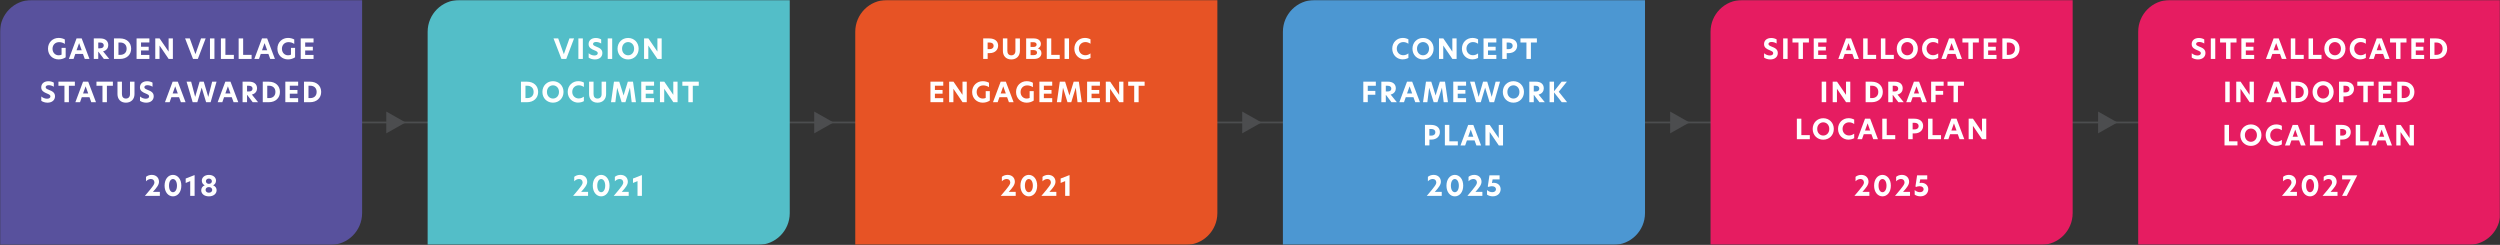 <svg width="1419" height="139" viewBox="0 0 1419 139" fill="none" xmlns="http://www.w3.org/2000/svg">
<rect x="0" y="0" width="1419" height="139" fill="#333333" stroke="none"/>
<g clip-path="url(#clip0_46_2353)">
<mask id="mask0_46_2353" style="mask-type:luminance" maskUnits="userSpaceOnUse" x="0" y="0" width="1419" height="139">
<path d="M1419 0H0V139H1419V0Z" fill="white"/>
</mask>
<g mask="url(#mask0_46_2353)">
<path d="M230.205 69.51L219.255 63.319V75.681L230.205 69.51Z" fill="#4C4D4F"/>
<path d="M473.106 69.51L462.155 63.319V75.681L473.106 69.51Z" fill="#4C4D4F"/>
<path d="M716.025 69.51L705.074 63.319V75.681L716.025 69.51Z" fill="#4C4D4F"/>
<path d="M958.925 69.51L947.975 63.319V75.681L958.925 69.51Z" fill="#4C4D4F"/>
<path d="M1201.83 69.51L1190.88 63.319V75.681L1201.83 69.51Z" fill="#4C4D4F"/>
<path d="M102.755 69.509H1316.41" stroke="#4C4D4F"/>
<mask id="mask1_46_2353" style="mask-type:luminance" maskUnits="userSpaceOnUse" x="-80" y="-402" width="1579" height="1122">
<path d="M1498.9 -401.006H-79.73V719.123H1498.9V-401.006Z" fill="white"/>
</mask>
<g mask="url(#mask1_46_2353)">
<path d="M988.889 0C978.951 0 970.907 8.072 970.907 18.045V139H1158.45C1168.37 139 1176.44 130.928 1176.44 120.955V0H988.889Z" fill="#E61C61"/>
</g>
<path d="M1008.41 22.355V24.707C1007.64 24.161 1006.5 23.822 1005.52 23.822C1004.49 23.822 1003.78 24.236 1003.78 24.97C1003.78 25.666 1004.42 25.967 1005.63 26.475C1007.28 27.134 1009.08 27.868 1009.08 30.088C1009.08 32.309 1007.4 33.739 1004.83 33.739C1003.38 33.739 1002.09 33.268 1001.3 32.685V30.22C1002.11 30.954 1003.37 31.499 1004.57 31.499C1005.77 31.499 1006.48 30.973 1006.48 30.163C1006.48 29.354 1005.67 29.016 1004.42 28.489C1002.99 27.887 1001.27 27.134 1001.27 25.045C1001.27 22.957 1002.86 21.564 1005.37 21.564C1006.55 21.564 1007.62 21.903 1008.39 22.355H1008.41Z" fill="white"/>
<path d="M1012.12 21.809H1014.65V33.456H1012.12V21.809Z" fill="white"/>
<path d="M1020.82 24.123H1017.41V21.79H1026.73V24.123H1023.34V33.456H1020.82V24.123Z" fill="white"/>
<path d="M1029.47 21.809H1036.74V24.104H1032V26.532H1036.35V28.639H1032V31.18H1036.74V33.456H1029.47V21.809Z" fill="white"/>
<path d="M1052.44 33.456L1051.41 30.615H1047.06L1046.06 33.456H1043.42L1047.77 21.809H1050.69L1055.1 33.456H1052.44ZM1050.69 28.526L1049.23 24.462L1047.77 28.526H1050.69Z" fill="white"/>
<path d="M1057.54 21.809H1060.07V31.142H1064.89V33.456H1057.54V21.809Z" fill="white"/>
<path d="M1067.61 21.809H1070.14V31.142H1074.94V33.456H1067.59V21.809H1067.61Z" fill="white"/>
<path d="M1082.59 21.545C1085.98 21.545 1088.57 24.104 1088.57 27.642C1088.57 31.18 1085.98 33.739 1082.59 33.739C1079.2 33.739 1076.59 31.198 1076.59 27.642C1076.59 24.086 1079.2 21.545 1082.59 21.545ZM1085.98 27.623C1085.98 25.233 1084.31 23.879 1082.57 23.879C1080.83 23.879 1079.14 25.233 1079.14 27.623C1079.14 30.013 1080.81 31.387 1082.57 31.387C1084.33 31.387 1085.98 30.013 1085.98 27.623Z" fill="white"/>
<path d="M1096.93 33.72C1093.71 33.72 1090.95 31.292 1090.95 27.623C1090.95 23.954 1093.71 21.526 1096.93 21.526C1098.26 21.526 1099.3 21.884 1100.12 22.317V24.838C1099.18 24.217 1098.34 23.879 1097.2 23.879C1095.23 23.879 1093.52 25.346 1093.52 27.604C1093.52 29.862 1095.23 31.349 1097.2 31.349C1098.34 31.349 1099.18 30.954 1100.12 30.314V32.873C1099.28 33.325 1098.26 33.682 1096.93 33.682V33.72Z" fill="white"/>
<path d="M1110.94 33.456L1109.91 30.615H1105.56L1104.56 33.456H1101.92L1106.27 21.809H1109.2L1113.6 33.456H1110.94ZM1109.2 28.526L1107.73 24.462L1106.27 28.526H1109.2Z" fill="white"/>
<path d="M1117.28 24.123H1113.87V21.79H1123.18V24.123H1119.79V33.456H1117.26V24.123H1117.28Z" fill="white"/>
<path d="M1125.94 21.809H1133.22V24.104H1128.47V26.532H1132.82V28.639H1128.47V31.18H1133.22V33.456H1125.94V21.809Z" fill="white"/>
<path d="M1146.29 27.623C1146.29 31.142 1143.7 33.456 1139.97 33.456H1136.54V21.809H1139.97C1143.75 21.809 1146.29 24.142 1146.29 27.642V27.623ZM1140.06 31.142C1142.22 31.142 1143.7 29.881 1143.7 27.642C1143.7 25.403 1142.22 24.123 1140.06 24.123H1139.07V31.142H1140.06Z" fill="white"/>
<path d="M1034 46.346H1036.54V57.993H1034V46.346Z" fill="white"/>
<path d="M1050.22 57.993H1047.82L1042.65 50.392V57.993H1040.23V46.346H1042.69L1047.8 53.835V46.346H1050.22V57.993Z" fill="white"/>
<path d="M1068.69 52.179C1068.69 55.698 1066.11 58.012 1062.37 58.012H1058.94V46.365H1062.37C1066.16 46.365 1068.69 48.698 1068.69 52.198V52.179ZM1062.49 55.679C1064.64 55.679 1066.12 54.418 1066.12 52.179C1066.12 49.94 1064.64 48.66 1062.49 48.66H1061.49V55.679H1062.49Z" fill="white"/>
<path d="M1071.77 46.346H1075.44C1078.24 46.346 1079.98 47.701 1079.98 50.147C1079.98 51.539 1079.25 53.12 1077.04 53.684L1080.54 57.993H1077.49L1074.41 53.91H1074.3V57.993H1071.77V46.346ZM1075.33 51.934C1076.7 51.934 1077.43 51.332 1077.43 50.297C1077.43 49.263 1076.64 48.679 1075.37 48.679H1074.3V51.934H1075.33Z" fill="white"/>
<path d="M1091.01 57.993L1089.98 55.152H1085.62L1084.63 57.993H1081.99L1086.34 46.346H1089.26L1093.67 57.993H1091.01ZM1089.26 53.063L1087.8 48.999L1086.34 53.063H1089.26Z" fill="white"/>
<path d="M1096.11 46.346H1103.21V48.679H1098.64V51.596H1102.93V53.779H1098.64V57.993H1096.11V46.346Z" fill="white"/>
<path d="M1108.82 48.679H1105.41V46.346H1114.73V48.679H1111.33V58.012H1108.82V48.679Z" fill="white"/>
<path d="M1019.92 67.364H1022.45V76.697H1027.25V79.012H1019.9V67.364H1019.92Z" fill="white"/>
<path d="M1034.88 67.101C1038.28 67.101 1040.87 69.66 1040.87 73.198C1040.87 76.735 1038.28 79.294 1034.88 79.294C1031.49 79.294 1028.88 76.754 1028.88 73.198C1028.88 69.641 1031.49 67.101 1034.88 67.101ZM1038.3 73.179C1038.3 70.789 1036.63 69.434 1034.88 69.434C1033.14 69.434 1031.45 70.789 1031.45 73.179C1031.45 75.568 1033.12 76.942 1034.88 76.942C1036.65 76.942 1038.3 75.568 1038.3 73.179Z" fill="white"/>
<path d="M1049.25 79.275C1046.02 79.275 1043.27 76.848 1043.27 73.179C1043.27 69.509 1046.02 67.082 1049.25 67.082C1050.58 67.082 1051.61 67.439 1052.44 67.872V70.394C1051.5 69.773 1050.66 69.434 1049.51 69.434C1047.54 69.434 1045.84 70.902 1045.84 73.16C1045.84 75.418 1047.54 76.904 1049.51 76.904C1050.66 76.904 1051.5 76.509 1052.44 75.87V78.429C1051.59 78.88 1050.58 79.238 1049.25 79.238V79.275Z" fill="white"/>
<path d="M1063.26 79.012L1062.22 76.171H1057.87L1056.88 79.012H1054.24L1058.59 67.364H1061.51L1065.92 79.012H1063.26ZM1061.51 74.082L1060.05 70.017L1058.59 74.082H1061.51Z" fill="white"/>
<path d="M1068.38 67.364H1070.91V76.697H1075.73V79.012H1068.38V67.364Z" fill="white"/>
<path d="M1083.08 67.364H1086.51C1089.69 67.364 1091.57 68.964 1091.57 71.448C1091.57 73.8 1089.83 75.719 1086.68 75.719H1085.63V79.012H1083.09V67.364H1083.08ZM1086.77 73.461C1088.08 73.461 1089 72.765 1089 71.56C1089 70.356 1088.08 69.698 1086.75 69.698H1085.61V73.461H1086.75H1086.77Z" fill="white"/>
<path d="M1094.38 67.364H1096.91V76.697H1101.73V79.012H1094.38V67.364Z" fill="white"/>
<path d="M1112.27 79.012L1111.24 76.171H1106.89L1105.9 79.012H1103.25L1107.6 67.364H1110.53L1114.93 79.012H1112.27ZM1110.53 74.082L1109.06 70.017L1107.6 74.082H1110.53Z" fill="white"/>
<path d="M1127.4 79.012H1125L1119.83 71.41V79.012H1117.41V67.364H1119.86L1124.98 74.853V67.364H1127.4V79.012Z" fill="white"/>
<path d="M1057.95 103.436C1057.95 102.42 1057.18 101.592 1055.98 101.592C1054.87 101.592 1053.86 102.175 1053.21 102.909V100.369C1053.92 99.748 1055.14 99.259 1056.43 99.259C1058.94 99.259 1060.57 100.877 1060.57 103.173C1060.57 104.885 1059.24 106.597 1057.12 108.893H1061.06V111.17H1052.57C1057.52 105.412 1057.97 104.603 1057.97 103.436H1057.95Z" fill="white"/>
<path d="M1068.49 99.259C1071.11 99.259 1073.25 101.611 1073.25 105.374C1073.25 109.138 1071.11 111.452 1068.49 111.452C1065.86 111.452 1063.74 109.1 1063.74 105.374C1063.74 101.649 1065.84 99.259 1068.49 99.259ZM1066.26 105.374C1066.26 107.726 1067.23 109.1 1068.49 109.1C1069.74 109.1 1070.78 107.726 1070.78 105.374C1070.78 103.022 1069.73 101.611 1068.49 101.611C1067.25 101.611 1066.26 102.985 1066.26 105.374Z" fill="white"/>
<path d="M1080.99 103.436C1080.99 102.42 1080.23 101.592 1079.03 101.592C1077.92 101.592 1076.91 102.175 1076.25 102.909V100.369C1076.96 99.748 1078.18 99.259 1079.48 99.259C1081.99 99.259 1083.62 100.877 1083.62 103.173C1083.62 104.885 1082.29 106.597 1080.17 108.893H1084.11V111.17H1075.61C1080.56 105.412 1081.01 104.603 1081.01 103.436H1080.99Z" fill="white"/>
<path d="M1093.91 101.818H1089.92L1089.55 103.888C1089.77 103.831 1090.15 103.756 1090.5 103.756C1093.09 103.756 1094.48 105.487 1094.48 107.388C1094.48 109.401 1093.01 111.433 1090.01 111.433C1088.72 111.433 1087.56 111.057 1086.77 110.474V107.858C1087.56 108.63 1088.65 109.081 1089.75 109.081C1091.1 109.081 1091.85 108.347 1091.85 107.406C1091.85 106.466 1091.08 105.694 1089.53 105.694C1088.66 105.694 1088.05 105.92 1087.6 106.108L1087.2 105.845L1088.14 99.522H1093.9V101.818H1093.91Z" fill="white"/>
<mask id="mask2_46_2353" style="mask-type:luminance" maskUnits="userSpaceOnUse" x="-80" y="-402" width="1579" height="1122">
<path d="M1498.9 -401.006H-79.73V719.123H1498.9V-401.006Z" fill="white"/>
</mask>
<g mask="url(#mask2_46_2353)">
<path d="M1231.62 0C1221.68 0 1213.64 8.072 1213.64 18.045V139H1401.19C1411.11 139 1419.17 130.928 1419.17 120.955V0H1231.62Z" fill="#E61C61"/>
</g>
<path d="M1251.14 22.355V24.707C1250.37 24.161 1249.23 23.822 1248.25 23.822C1247.22 23.822 1246.51 24.236 1246.51 24.97C1246.51 25.666 1247.15 25.967 1248.37 26.475C1250.02 27.134 1251.82 27.868 1251.82 30.088C1251.82 32.309 1250.11 33.739 1247.56 33.739C1246.12 33.739 1244.82 33.268 1244.03 32.685V30.22C1244.84 30.954 1246.1 31.499 1247.3 31.499C1248.5 31.499 1249.21 30.973 1249.21 30.163C1249.21 29.354 1248.4 29.016 1247.15 28.489C1245.72 27.887 1244 27.134 1244 25.045C1244 22.957 1245.61 21.564 1248.1 21.564C1249.28 21.564 1250.35 21.903 1251.12 22.355H1251.14Z" fill="white"/>
<path d="M1254.85 21.809H1257.38V33.456H1254.85V21.809Z" fill="white"/>
<path d="M1263.54 24.123H1260.12V21.79H1269.44V24.123H1266.05V33.456H1263.52V24.123H1263.54Z" fill="white"/>
<path d="M1272.2 21.809H1279.47V24.104H1274.73V26.532H1279.08V28.639H1274.73V31.18H1279.47V33.456H1272.2V21.809Z" fill="white"/>
<path d="M1295.17 33.456L1294.14 30.615H1289.79L1288.79 33.456H1286.15L1290.5 21.809H1293.42L1297.83 33.456H1295.17ZM1293.42 28.526L1291.96 24.462L1290.5 28.526H1293.42Z" fill="white"/>
<path d="M1300.27 21.809H1302.8V31.142H1307.6V33.456H1300.25V21.809H1300.27Z" fill="white"/>
<path d="M1310.34 21.809H1312.87V31.142H1317.69V33.456H1310.34V21.809Z" fill="white"/>
<path d="M1325.3 21.545C1328.7 21.545 1331.28 24.104 1331.28 27.642C1331.28 31.18 1328.7 33.739 1325.3 33.739C1321.91 33.739 1319.28 31.198 1319.28 27.642C1319.28 24.086 1321.89 21.545 1325.3 21.545ZM1328.71 27.623C1328.71 25.233 1327.05 23.879 1325.3 23.879C1323.56 23.879 1321.87 25.233 1321.87 27.623C1321.87 30.013 1323.54 31.387 1325.3 31.387C1327.06 31.387 1328.71 30.013 1328.71 27.623Z" fill="white"/>
<path d="M1339.67 33.72C1336.44 33.72 1333.68 31.292 1333.68 27.623C1333.68 23.954 1336.44 21.526 1339.67 21.526C1341 21.526 1342.03 21.884 1342.85 22.317V24.838C1341.92 24.217 1341.07 23.879 1339.93 23.879C1337.96 23.879 1336.25 25.346 1336.25 27.604C1336.25 29.862 1337.94 31.349 1339.93 31.349C1341.07 31.349 1341.92 30.954 1342.85 30.314V32.873C1342.01 33.325 1341 33.682 1339.67 33.682V33.72Z" fill="white"/>
<path d="M1353.67 33.456L1352.64 30.615H1348.29L1347.3 33.456H1344.65L1349 21.809H1351.93L1356.33 33.456H1353.67ZM1351.93 28.526L1350.47 24.462L1349 28.526H1351.93Z" fill="white"/>
<path d="M1360.01 24.123H1356.6V21.79H1365.92V24.123H1362.52V33.456H1360.01V24.123Z" fill="white"/>
<path d="M1368.67 21.809H1375.95V24.104H1371.2V26.532H1375.55V28.639H1371.2V31.18H1375.95V33.456H1368.67V21.809Z" fill="white"/>
<path d="M1389.02 27.623C1389.02 31.142 1386.43 33.456 1382.7 33.456H1379.27V21.809H1382.7C1386.49 21.809 1389.02 24.142 1389.02 27.642V27.623ZM1382.79 31.142C1384.95 31.142 1386.43 29.881 1386.43 27.642C1386.43 25.403 1384.95 24.123 1382.79 24.123H1381.8V31.142H1382.79Z" fill="white"/>
<path d="M1263.05 46.346H1265.58V57.993H1263.05V46.346Z" fill="white"/>
<path d="M1279.29 57.993H1276.89L1271.71 50.392V57.993H1269.29V46.346H1271.75L1276.87 53.835V46.346H1279.29V57.993Z" fill="white"/>
<path d="M1295.32 57.993L1294.29 55.152H1289.94L1288.94 57.993H1286.3L1290.65 46.346H1293.57L1297.98 57.993H1295.32ZM1293.57 53.063L1292.11 48.999L1290.65 53.063H1293.57Z" fill="white"/>
<path d="M1310.19 52.179C1310.19 55.698 1307.6 58.012 1303.87 58.012H1300.44V46.365H1303.87C1307.66 46.365 1310.19 48.698 1310.19 52.198V52.179ZM1303.98 55.679C1306.14 55.679 1307.62 54.418 1307.62 52.179C1307.62 49.94 1306.14 48.66 1303.98 48.66H1302.99V55.679H1303.98Z" fill="white"/>
<path d="M1318.61 46.083C1322 46.083 1324.59 48.642 1324.59 52.179C1324.59 55.717 1322 58.276 1318.61 58.276C1315.21 58.276 1312.61 55.736 1312.61 52.179C1312.61 48.623 1315.21 46.083 1318.61 46.083ZM1322.02 52.179C1322.02 49.789 1320.35 48.435 1318.61 48.435C1316.86 48.435 1315.18 49.789 1315.18 52.179C1315.18 54.569 1316.84 55.943 1318.61 55.943C1320.37 55.943 1322.02 54.569 1322.02 52.179Z" fill="white"/>
<path d="M1327.63 46.346H1331.06C1334.24 46.346 1336.12 47.945 1336.12 50.429C1336.12 52.781 1334.38 54.701 1331.21 54.701H1330.16V57.993H1327.63V46.346ZM1331.32 52.443C1332.63 52.443 1333.55 51.746 1333.55 50.542C1333.55 49.338 1332.63 48.679 1331.3 48.679H1330.16V52.443H1331.3H1331.32Z" fill="white"/>
<path d="M1341.43 48.679H1338.01V46.346H1347.33V48.679H1343.94V58.012H1341.43V48.679Z" fill="white"/>
<path d="M1350.07 46.346H1357.35V48.642H1352.6V51.069H1356.95V53.176H1352.6V55.717H1357.35V57.993H1350.07V46.346Z" fill="white"/>
<path d="M1370.42 52.179C1370.42 55.698 1367.83 58.012 1364.1 58.012H1360.67V46.365H1364.1C1367.88 46.365 1370.42 48.698 1370.42 52.198V52.179ZM1364.21 55.679C1366.37 55.679 1367.85 54.418 1367.85 52.179C1367.85 49.94 1366.37 48.66 1364.21 48.66H1363.22V55.679H1364.21Z" fill="white"/>
<path d="M1262.65 70.883H1265.18V80.216H1269.99V82.531H1262.63V70.883H1262.65Z" fill="white"/>
<path d="M1277.62 70.62C1281.01 70.62 1283.6 73.179 1283.6 76.716C1283.6 80.254 1281.01 82.813 1277.62 82.813C1274.22 82.813 1271.62 80.273 1271.62 76.716C1271.62 73.16 1274.22 70.62 1277.62 70.62ZM1281.03 76.716C1281.03 74.326 1279.36 72.972 1277.62 72.972C1275.87 72.972 1274.19 74.326 1274.19 76.716C1274.19 79.106 1275.85 80.48 1277.62 80.48C1279.38 80.48 1281.03 79.106 1281.03 76.716Z" fill="white"/>
<path d="M1291.98 82.813C1288.75 82.813 1286 80.386 1286 76.716C1286 73.047 1288.75 70.62 1291.98 70.62C1293.31 70.62 1294.34 70.977 1295.17 71.41V73.931C1294.23 73.31 1293.39 72.972 1292.24 72.972C1290.27 72.972 1288.57 74.439 1288.57 76.698C1288.57 78.956 1290.27 80.442 1292.24 80.442C1293.39 80.442 1294.23 80.047 1295.17 79.407V81.966C1294.32 82.418 1293.31 82.775 1291.98 82.775V82.813Z" fill="white"/>
<path d="M1305.99 82.549L1304.96 79.708H1300.61L1299.61 82.549H1296.97L1301.32 70.902H1304.24L1308.65 82.549H1305.99ZM1304.24 77.601L1302.78 73.536L1301.32 77.601H1304.24Z" fill="white"/>
<path d="M1311.11 70.883H1313.64V80.216H1318.46V82.531H1311.11V70.883Z" fill="white"/>
<path d="M1325.79 70.883H1329.22C1332.41 70.883 1334.28 72.483 1334.28 74.966C1334.28 77.318 1332.54 79.238 1329.37 79.238H1328.32V82.531H1325.79V70.883ZM1329.48 76.98C1330.79 76.98 1331.71 76.284 1331.71 75.079C1331.71 73.875 1330.79 73.216 1329.46 73.216H1328.32V76.98H1329.46H1329.48Z" fill="white"/>
<path d="M1337.11 70.883H1339.64V80.216H1344.46V82.531H1337.11V70.883Z" fill="white"/>
<path d="M1355.02 82.549L1353.99 79.708H1349.64L1348.65 82.549H1346L1350.35 70.902H1353.28L1357.68 82.549H1355.02ZM1353.28 77.601L1351.81 73.536L1350.35 77.601H1353.28Z" fill="white"/>
<path d="M1370.13 82.549H1367.73L1362.56 74.948V82.549H1360.14V70.902H1362.6L1367.72 78.391V70.902H1370.13V82.549Z" fill="white"/>
<path d="M1300.62 103.436C1300.62 102.42 1299.86 101.592 1298.66 101.592C1297.55 101.592 1296.54 102.175 1295.88 102.909V100.369C1296.59 99.748 1297.81 99.259 1299.11 99.259C1301.62 99.259 1303.25 100.877 1303.25 103.173C1303.25 104.885 1301.92 106.597 1299.8 108.893H1303.74V111.17H1295.24C1300.19 105.412 1300.64 104.603 1300.64 103.436H1300.62Z" fill="white"/>
<path d="M1311.16 99.259C1313.79 99.259 1315.93 101.611 1315.93 105.374C1315.93 109.138 1313.79 111.452 1311.16 111.452C1308.54 111.452 1306.42 109.1 1306.42 105.374C1306.42 101.649 1308.52 99.259 1311.16 99.259ZM1308.93 105.374C1308.93 107.726 1309.91 109.1 1311.16 109.1C1312.42 109.1 1313.45 107.726 1313.45 105.374C1313.45 103.022 1312.4 101.611 1311.16 101.611C1309.93 101.611 1308.93 102.985 1308.93 105.374Z" fill="white"/>
<path d="M1323.67 103.436C1323.67 102.42 1322.9 101.592 1321.7 101.592C1320.59 101.592 1319.58 102.175 1318.93 102.909V100.369C1319.64 99.748 1320.86 99.259 1322.15 99.259C1324.66 99.259 1326.29 100.877 1326.29 103.173C1326.29 104.885 1324.96 106.597 1322.84 108.893H1326.78V111.17H1318.29C1323.24 105.412 1323.69 104.603 1323.69 103.436H1323.67Z" fill="white"/>
<path d="M1334.3 101.818H1329.39V99.522H1337.98L1332.03 111.17H1329.37L1334.28 101.818H1334.3Z" fill="white"/>
<mask id="mask3_46_2353" style="mask-type:luminance" maskUnits="userSpaceOnUse" x="-80" y="-402" width="1579" height="1122">
<path d="M1498.9 -401.006H-79.73V719.123H1498.9V-401.006Z" fill="white"/>
</mask>
<g mask="url(#mask3_46_2353)">
<path d="M746.158 0C736.22 0 728.176 8.072 728.176 18.045V139H915.723C925.642 139 933.705 130.928 933.705 120.955V0H746.158Z" fill="#4C97D2"/>
</g>
<path d="M796.223 33.72C792.998 33.72 790.241 31.292 790.241 27.623C790.241 23.954 792.998 21.526 796.223 21.526C797.554 21.526 798.585 21.884 799.41 22.317V24.838C798.473 24.217 797.629 23.879 796.485 23.879C794.516 23.879 792.81 25.346 792.81 27.604C792.81 29.862 794.516 31.349 796.485 31.349C797.629 31.349 798.473 30.954 799.41 30.314V32.873C798.567 33.325 797.554 33.682 796.223 33.682V33.72Z" fill="white"/>
<path d="M807.736 21.545C811.13 21.545 813.717 24.104 813.717 27.642C813.717 31.18 811.13 33.739 807.736 33.739C804.342 33.739 801.717 31.198 801.717 27.642C801.717 24.086 804.323 21.545 807.736 21.545ZM811.13 27.623C811.13 25.233 809.461 23.879 807.717 23.879C805.973 23.879 804.286 25.233 804.286 27.623C804.286 30.013 805.955 31.387 807.717 31.387C809.48 31.387 811.13 30.013 811.13 27.623Z" fill="white"/>
<path d="M826.768 33.456H824.368L819.192 25.854V33.456H816.773V21.809H819.23L824.349 29.298V21.809H826.768V33.456Z" fill="white"/>
<path d="M835.769 33.72C832.544 33.72 829.787 31.292 829.787 27.623C829.787 23.954 832.544 21.526 835.769 21.526C837.1 21.526 838.131 21.884 838.956 22.317V24.838C838.019 24.217 837.175 23.879 836.031 23.879C834.062 23.879 832.356 25.346 832.356 27.604C832.356 29.862 834.044 31.349 836.031 31.349C837.175 31.349 838.019 30.954 838.956 30.314V32.873C838.113 33.325 837.1 33.682 835.769 33.682V33.72Z" fill="white"/>
<path d="M842.05 21.809H849.325V24.104H844.581V26.532H848.931V28.639H844.581V31.18H849.325V33.456H842.05V21.809Z" fill="white"/>
<path d="M852.663 21.809H856.094C859.282 21.809 861.157 23.408 861.157 25.892C861.157 28.244 859.413 30.163 856.263 30.163H855.213V33.456H852.682V21.809H852.663ZM856.338 27.905C857.651 27.905 858.57 27.209 858.57 26.005C858.57 24.801 857.651 24.142 856.319 24.142H855.176V27.905H856.319H856.338Z" fill="white"/>
<path d="M866.426 24.123H863.014V21.79H872.333V24.123H868.939V33.456H866.408V24.123H866.426Z" fill="white"/>
<path d="M773.815 46.346H780.922V48.679H776.347V51.596H780.641V53.779H776.347V57.993H773.815V46.346Z" fill="white"/>
<path d="M784.054 46.346H787.729C790.523 46.346 792.267 47.701 792.267 50.147C792.267 51.539 791.535 53.12 789.323 53.684L792.829 57.993H789.773L786.698 53.91H786.585V57.993H784.054V46.346ZM787.616 51.934C788.985 51.934 789.716 51.332 789.716 50.297C789.716 49.263 788.929 48.679 787.654 48.679H786.585V51.934H787.616Z" fill="white"/>
<path d="M803.292 57.993L802.26 55.152H797.91L796.916 57.993H794.272L798.623 46.346H801.548L805.954 57.993H803.292ZM801.548 53.063L800.085 48.999L798.623 53.063H801.548Z" fill="white"/>
<path d="M810.136 57.993H807.717L809.386 46.346H812.386L814.823 54.136H814.861L817.261 46.346H820.186L821.855 57.993H819.436L818.461 49.846H818.405L815.892 57.993H813.736L811.223 49.865H811.186L810.173 57.993H810.136Z" fill="white"/>
<path d="M824.874 46.346H832.149V48.642H827.405V51.069H831.756V53.176H827.405V55.717H832.149V57.993H824.874V46.346Z" fill="white"/>
<path d="M842.951 49.808L840.494 58.012H837.851L834.4 46.365H836.988L839.257 54.926H839.294L841.788 46.365H844.151L846.682 54.945H846.72L848.914 46.365H851.408L848.051 58.012H845.482L842.988 49.808H842.951Z" fill="white"/>
<path d="M859.02 46.083C862.414 46.083 865.002 48.642 865.002 52.179C865.002 55.717 862.414 58.276 859.02 58.276C855.626 58.276 853.001 55.736 853.001 52.179C853.001 48.623 855.607 46.083 859.02 46.083ZM862.433 52.179C862.433 49.789 860.764 48.435 859.02 48.435C857.276 48.435 855.589 49.789 855.589 52.179C855.589 54.569 857.257 55.943 859.02 55.943C860.783 55.943 862.433 54.569 862.433 52.179Z" fill="white"/>
<path d="M868.039 46.346H871.714C874.508 46.346 876.252 47.701 876.252 50.147C876.252 51.539 875.521 53.12 873.308 53.684L876.815 57.993H873.758L870.683 53.91H870.57V57.993H868.039V46.346ZM871.602 51.934C872.971 51.934 873.702 51.332 873.702 50.297C873.702 49.263 872.914 48.679 871.639 48.679H870.57V51.934H871.602Z" fill="white"/>
<path d="M884.746 52.085L889.471 57.993H886.434L882.065 52.443V57.993H879.533V46.346H882.065V51.822L886.415 46.346H889.377L884.746 52.085Z" fill="white"/>
<path d="M808.786 70.883H812.218C815.405 70.883 817.28 72.483 817.28 74.966C817.28 77.318 815.537 79.238 812.386 79.238H811.336V82.531H808.805V70.883H808.786ZM812.461 76.98C813.774 76.98 814.693 76.284 814.693 75.079C814.693 73.875 813.774 73.216 812.443 73.216H811.299V76.98H812.443H812.461Z" fill="white"/>
<path d="M820.111 70.883H822.643V80.216H827.462V82.531H820.111V70.883Z" fill="white"/>
<path d="M838.001 82.549L836.969 79.708H832.619L831.625 82.549H828.981L833.332 70.902H836.257L840.663 82.549H838.001ZM836.257 77.601L834.794 73.536L833.332 77.601H836.257Z" fill="white"/>
<path d="M853.113 82.549H850.713L845.538 74.948V82.549H843.119V70.902H845.576L850.694 78.391V70.902H853.113V82.549Z" fill="white"/>
<path d="M815.217 103.436C815.217 102.42 814.449 101.592 813.249 101.592C812.142 101.592 811.13 102.175 810.473 102.909V100.369C811.186 99.748 812.405 99.259 813.699 99.259C816.211 99.259 817.843 100.877 817.843 103.173C817.843 104.885 816.511 106.597 814.392 108.893H818.33V111.17H809.836C814.786 105.412 815.236 104.603 815.236 103.436H815.217Z" fill="white"/>
<path d="M825.756 99.259C828.381 99.259 830.518 101.611 830.518 105.374C830.518 109.138 828.381 111.452 825.756 111.452C823.131 111.452 821.012 109.1 821.012 105.374C821.012 101.649 823.112 99.259 825.756 99.259ZM823.524 105.374C823.524 107.726 824.499 109.1 825.756 109.1C827.012 109.1 828.043 107.726 828.043 105.374C828.043 103.022 826.993 101.611 825.756 101.611C824.518 101.611 823.524 102.985 823.524 105.374Z" fill="white"/>
<path d="M838.281 103.436C838.281 102.42 837.512 101.592 836.312 101.592C835.206 101.592 834.193 102.175 833.537 102.909V100.369C834.249 99.748 835.468 99.259 836.762 99.259C839.275 99.259 840.906 100.877 840.906 103.173C840.906 104.885 839.575 106.597 837.456 108.893H841.394V111.17H832.899C837.85 105.412 838.3 104.603 838.3 103.436H838.281Z" fill="white"/>
<path d="M851.201 101.818H847.207L846.832 103.888C847.057 103.831 847.432 103.756 847.788 103.756C850.376 103.756 851.763 105.487 851.763 107.388C851.763 109.401 850.301 111.433 847.301 111.433C846.007 111.433 844.844 111.057 844.038 110.474V107.858C844.826 108.63 845.913 109.081 847.019 109.081C848.37 109.081 849.12 108.347 849.12 107.406C849.12 106.466 848.351 105.694 846.794 105.694C845.932 105.694 845.313 105.92 844.863 106.108L844.469 105.845L845.407 99.522H851.163V101.818H851.201Z" fill="white"/>
<mask id="mask4_46_2353" style="mask-type:luminance" maskUnits="userSpaceOnUse" x="-80" y="-402" width="1579" height="1122">
<path d="M1498.9 -401.006H-79.73V719.123H1498.9V-401.006Z" fill="white"/>
</mask>
<g mask="url(#mask4_46_2353)">
<path d="M503.427 0C493.489 0 485.444 8.072 485.444 18.045V139H672.992C682.911 139 690.974 130.928 690.974 120.955V0H503.427Z" fill="#E75325"/>
</g>
<path d="M558.048 21.809H561.479C564.667 21.809 566.542 23.408 566.542 25.892C566.542 28.244 564.798 30.163 561.648 30.163H560.598V33.456H558.067V21.809H558.048ZM561.742 27.905C563.054 27.905 563.973 27.209 563.973 26.005C563.973 24.801 563.054 24.142 561.723 24.142H560.579V27.905H561.723H561.742Z" fill="white"/>
<path d="M569.242 28.865V21.809H571.774V28.884C571.774 30.483 572.617 31.405 574.024 31.405C575.43 31.405 576.349 30.483 576.349 28.884V21.828H578.899V28.884C578.899 31.744 577.024 33.739 574.024 33.739C571.024 33.739 569.242 31.744 569.242 28.884V28.865Z" fill="white"/>
<path d="M582.443 21.809H586.794C589.419 21.809 590.806 23.201 590.806 24.932C590.806 26.231 590.075 27.059 589.119 27.473C590.431 27.905 591.125 28.903 591.125 30.182C591.125 31.932 589.794 33.456 586.981 33.456H582.443V21.809ZM586.681 26.645C587.825 26.645 588.387 26.043 588.387 25.29C588.387 24.537 587.787 23.954 586.719 23.954H584.937V26.645H586.662H586.681ZM586.775 31.292C587.994 31.292 588.631 30.69 588.631 29.862C588.631 29.034 587.919 28.432 586.831 28.432H584.956V31.292H586.775Z" fill="white"/>
<path d="M594.162 21.809H596.694V31.142H601.494V33.456H594.144V21.809H594.162Z" fill="white"/>
<path d="M604.25 21.809H606.781V33.456H604.25V21.809Z" fill="white"/>
<path d="M615.782 33.72C612.557 33.72 609.801 31.292 609.801 27.623C609.801 23.954 612.557 21.526 615.782 21.526C617.114 21.526 618.145 21.884 618.97 22.317V24.838C618.032 24.217 617.189 23.879 616.045 23.879C614.076 23.879 612.37 25.346 612.37 27.604C612.37 29.862 614.057 31.349 616.045 31.349C617.189 31.349 618.032 30.954 618.97 30.314V32.873C618.126 33.325 617.114 33.682 615.782 33.682V33.72Z" fill="white"/>
<path d="M528.121 46.346H535.396V48.642H530.652V51.069H535.003V53.176H530.652V55.717H535.396V57.993H528.121V46.346Z" fill="white"/>
<path d="M548.729 57.993H546.329L541.153 50.392V57.993H538.734V46.346H541.191L546.31 53.835V46.346H548.729V57.993Z" fill="white"/>
<path d="M557.804 55.943C558.498 55.943 558.986 55.811 559.492 55.585V51.727H561.817V57.09C560.692 57.805 559.417 58.276 557.785 58.276C554.56 58.276 551.785 55.924 551.785 52.198C551.785 48.472 554.579 46.083 557.804 46.083C559.211 46.083 560.411 46.44 561.348 46.967V49.488C560.336 48.773 559.173 48.472 558.104 48.472C555.873 48.472 554.354 50.09 554.354 52.236C554.354 54.381 555.854 55.943 557.823 55.943H557.804Z" fill="white"/>
<path d="M572.655 57.993L571.624 55.152H567.273L566.28 57.993H563.636L567.986 46.346H570.911L575.318 57.993H572.655ZM570.911 53.063L569.449 48.999L567.986 53.063H570.911Z" fill="white"/>
<path d="M582.724 55.943C583.418 55.943 583.905 55.811 584.412 55.585V51.727H586.737V57.09C585.612 57.805 584.337 58.276 582.705 58.276C579.48 58.276 576.705 55.924 576.705 52.198C576.705 48.472 579.499 46.083 582.724 46.083C584.13 46.083 585.331 46.44 586.268 46.967V49.488C585.256 48.773 584.093 48.472 583.024 48.472C580.793 48.472 579.274 50.09 579.274 52.236C579.274 54.381 580.774 55.943 582.743 55.943H582.724Z" fill="white"/>
<path d="M589.962 46.346H597.237V48.642H592.493V51.069H596.843V53.176H592.493V55.717H597.237V57.993H589.962V46.346Z" fill="white"/>
<path d="M602.3 57.993H599.881L601.55 46.346H604.55L606.987 54.136H607.025L609.425 46.346H612.35L614.019 57.993H611.6L610.625 49.846H610.569L608.056 57.993H605.9L603.387 49.865H603.35L602.337 57.993H602.3Z" fill="white"/>
<path d="M617.038 46.346H624.313V48.642H619.569V51.069H623.92V53.176H619.569V55.717H624.313V57.993H617.038V46.346Z" fill="white"/>
<path d="M637.646 57.993H635.245L630.07 50.392V57.993H627.651V46.346H630.108L635.227 53.835V46.346H637.646V57.993Z" fill="white"/>
<path d="M643.777 48.679H640.364V46.346H649.684V48.679H646.29V58.012H643.777V48.679Z" fill="white"/>
<path d="M573.405 103.436C573.405 102.42 572.636 101.592 571.436 101.592C570.33 101.592 569.317 102.175 568.661 102.909V100.369C569.374 99.748 570.592 99.259 571.886 99.259C574.399 99.259 576.03 100.877 576.03 103.173C576.03 104.885 574.699 106.597 572.58 108.893H576.518V111.17H568.023C572.974 105.412 573.424 104.603 573.424 103.436H573.405Z" fill="white"/>
<path d="M583.943 99.259C586.568 99.259 588.706 101.611 588.706 105.374C588.706 109.138 586.568 111.452 583.943 111.452C581.318 111.452 579.199 109.1 579.199 105.374C579.199 101.649 581.299 99.259 583.943 99.259ZM581.731 105.374C581.731 107.726 582.706 109.1 583.962 109.1C585.218 109.1 586.25 107.726 586.25 105.374C586.25 103.022 585.199 101.611 583.962 101.611C582.724 101.611 581.731 102.985 581.731 105.374Z" fill="white"/>
<path d="M596.468 103.436C596.468 102.42 595.7 101.592 594.5 101.592C593.393 101.592 592.381 102.175 591.724 102.909V100.369C592.437 99.748 593.656 99.259 594.95 99.259C597.462 99.259 599.094 100.877 599.094 103.173C599.094 104.885 597.762 106.597 595.643 108.893H599.581V111.17H591.087C596.037 105.412 596.487 104.603 596.487 103.436H596.468Z" fill="white"/>
<path d="M604.587 102.796L602.019 103.85V101.329L606.894 99.428H607.081V111.189H604.587V102.796Z" fill="white"/>
<mask id="mask5_46_2353" style="mask-type:luminance" maskUnits="userSpaceOnUse" x="-80" y="-402" width="1579" height="1122">
<path d="M1498.9 -401.006H-79.73V719.123H1498.9V-401.006Z" fill="white"/>
</mask>
<g mask="url(#mask5_46_2353)">
<path d="M260.714 0C250.776 0 242.731 8.072 242.731 18.045V139H430.279C440.198 139 448.261 130.928 448.261 120.955V0H260.714Z" fill="#53BEC8"/>
</g>
<path d="M321.411 33.456H318.673L314.173 21.809H316.835L320.042 30.747L323.211 21.809H325.836L321.411 33.456Z" fill="white"/>
<path d="M328.292 21.809H330.823V33.456H328.292V21.809Z" fill="white"/>
<path d="M341.23 22.354V24.706C340.461 24.161 339.317 23.822 338.342 23.822C337.311 23.822 336.599 24.236 336.599 24.97C336.599 25.666 337.236 25.967 338.455 26.475C340.105 27.134 341.905 27.868 341.905 30.088C341.905 32.309 340.218 33.739 337.649 33.739C336.205 33.739 334.911 33.268 334.123 32.685V30.22C334.93 30.954 336.186 31.499 337.386 31.499C338.586 31.499 339.299 30.973 339.299 30.163C339.299 29.354 338.492 29.016 337.236 28.489C335.811 27.887 334.086 27.134 334.086 25.045C334.086 22.956 335.68 21.564 338.192 21.564C339.374 21.564 340.443 21.903 341.211 22.354H341.23Z" fill="white"/>
<path d="M344.943 21.809H347.475V33.456H344.943V21.809Z" fill="white"/>
<path d="M356.513 21.545C359.907 21.545 362.495 24.104 362.495 27.642C362.495 31.18 359.907 33.739 356.513 33.739C353.119 33.739 350.513 31.198 350.513 27.642C350.513 24.086 353.119 21.545 356.513 21.545ZM359.926 27.623C359.926 25.233 358.257 23.879 356.513 23.879C354.769 23.879 353.082 25.233 353.082 27.623C353.082 30.013 354.75 31.387 356.513 31.387C358.276 31.387 359.926 30.013 359.926 27.623Z" fill="white"/>
<path d="M375.564 33.456H373.163L367.988 25.854V33.456H365.569V21.809H368.026L373.145 29.298V21.809H375.564V33.456Z" fill="white"/>
<path d="M305.454 52.179C305.454 55.698 302.866 58.012 299.135 58.012H295.703V46.365H299.135C302.922 46.365 305.454 48.698 305.454 52.198V52.179ZM299.247 55.679C301.403 55.679 302.885 54.418 302.885 52.179C302.885 49.94 301.403 48.66 299.247 48.66H298.253V55.679H299.247Z" fill="white"/>
<path d="M313.872 46.082C317.266 46.082 319.854 48.642 319.854 52.179C319.854 55.717 317.266 58.276 313.872 58.276C310.478 58.276 307.872 55.735 307.872 52.179C307.872 48.623 310.478 46.082 313.872 46.082ZM317.285 52.179C317.285 49.789 315.616 48.434 313.872 48.434C312.129 48.434 310.441 49.789 310.441 52.179C310.441 54.569 312.11 55.942 313.872 55.942C315.635 55.942 317.285 54.569 317.285 52.179Z" fill="white"/>
<path d="M328.217 58.257C324.992 58.257 322.235 55.83 322.235 52.16C322.235 48.491 324.992 46.064 328.217 46.064C329.548 46.064 330.58 46.421 331.405 46.854V49.375C330.467 48.754 329.623 48.416 328.479 48.416C326.511 48.416 324.804 49.883 324.804 52.141C324.804 54.4 326.492 55.886 328.479 55.886C329.623 55.886 330.467 55.491 331.405 54.851V57.41C330.561 57.862 329.548 58.219 328.217 58.219V58.257Z" fill="white"/>
<path d="M334.368 53.402V46.346H336.9V53.421C336.9 55.02 337.743 55.942 339.15 55.942C340.556 55.942 341.475 55.02 341.475 53.421V46.365H344.025V53.421C344.025 56.281 342.15 58.276 339.15 58.276C336.149 58.276 334.368 56.281 334.368 53.421V53.402Z" fill="white"/>
<path d="M349.237 57.993H346.818L348.487 46.346H351.487L353.925 54.136H353.962L356.363 46.346H359.288L360.957 57.993H358.538L357.563 49.846H357.506L354.994 57.993H352.837L350.325 49.865H350.287L349.275 57.993H349.237Z" fill="white"/>
<path d="M363.976 46.346H371.251V48.642H366.507V51.069H370.857V53.176H366.507V55.717H371.251V57.993H363.976V46.346Z" fill="white"/>
<path d="M384.583 57.993H382.183L377.008 50.391V57.993H374.589V46.346H377.045L382.164 53.835V46.346H384.583V57.993Z" fill="white"/>
<path d="M390.714 48.679H387.302V46.346H396.621V48.679H393.227V58.012H390.714V48.679Z" fill="white"/>
<path d="M330.674 103.436C330.674 102.42 329.905 101.592 328.705 101.592C327.598 101.592 326.586 102.175 325.93 102.909V100.369C326.642 99.748 327.861 99.259 329.155 99.259C331.667 99.259 333.299 100.877 333.299 103.173C333.299 104.885 331.967 106.597 329.848 108.893H333.786V111.17H325.292C330.242 105.412 330.692 104.603 330.692 103.436H330.674Z" fill="white"/>
<path d="M341.212 99.259C343.837 99.259 345.975 101.611 345.975 105.374C345.975 109.138 343.837 111.452 341.212 111.452C338.587 111.452 336.468 109.1 336.468 105.374C336.468 101.649 338.568 99.259 341.212 99.259ZM338.999 105.374C338.999 107.726 339.974 109.1 341.231 109.1C342.487 109.1 343.518 107.726 343.518 105.374C343.518 103.022 342.468 101.611 341.231 101.611C339.993 101.611 338.999 102.985 338.999 105.374Z" fill="white"/>
<path d="M353.737 103.436C353.737 102.42 352.968 101.592 351.768 101.592C350.662 101.592 349.649 102.175 348.993 102.909V100.369C349.706 99.748 350.924 99.259 352.218 99.259C354.731 99.259 356.362 100.877 356.362 103.173C356.362 104.885 355.031 106.597 352.912 108.893H356.85V111.17H348.355C353.306 105.412 353.756 104.603 353.756 103.436H353.737Z" fill="white"/>
<path d="M361.856 102.796L359.287 103.85V101.329L364.162 99.428H364.35V111.189H361.856V102.796Z" fill="white"/>
<path d="M17.982 0C8.044 0 0 8.072 0 18.045V139H187.547C197.467 139 205.53 130.928 205.53 120.955V0H17.982Z" fill="#58519D"/>
<path d="M33.264 31.387C33.958 31.387 34.446 31.255 34.952 31.029V27.172H37.277V32.534C36.152 33.249 34.877 33.72 33.245 33.72C30.02 33.72 27.245 31.368 27.245 27.642C27.245 23.916 30.039 21.526 33.264 21.526C34.67 21.526 35.871 21.884 36.808 22.411V24.932C35.796 24.217 34.633 23.916 33.564 23.916C31.333 23.916 29.814 25.516 29.814 27.68C29.814 29.843 31.314 31.387 33.283 31.387H33.264Z" fill="white"/>
<path d="M48.115 33.456L47.084 30.615H42.733L41.74 33.456H39.096L43.446 21.809H46.371L50.778 33.456H48.115ZM46.371 28.526L44.908 24.462L43.446 28.526H46.371Z" fill="white"/>
<path d="M53.234 21.809H56.91C59.703 21.809 61.447 23.163 61.447 25.61C61.447 27.002 60.716 28.583 58.503 29.147L62.01 33.456H58.953L55.878 29.373H55.766V33.456H53.234V21.809ZM56.797 27.397C58.166 27.397 58.897 26.795 58.897 25.76C58.897 24.725 58.11 24.142 56.835 24.142H55.766V27.416H56.797V27.397Z" fill="white"/>
<path d="M74.441 27.623C74.441 31.142 71.853 33.456 68.122 33.456H64.69V21.809H68.122C71.91 21.809 74.441 24.142 74.441 27.642V27.623ZM68.234 31.142C70.391 31.142 71.872 29.881 71.872 27.642C71.872 25.403 70.391 24.123 68.234 24.123H67.241V31.142H68.234Z" fill="white"/>
<path d="M77.517 21.809H84.792V24.104H80.048V26.532H84.398V28.639H80.048V31.18H84.792V33.456H77.517V21.809Z" fill="white"/>
<path d="M98.124 33.456H95.724L90.549 25.854V33.456H88.13V21.809H90.586L95.705 29.298V21.809H98.124V33.456Z" fill="white"/>
<path d="M112.299 33.456H109.562L105.062 21.809H107.724L110.931 30.747L114.1 21.809H116.725L112.299 33.456Z" fill="white"/>
<path d="M119.182 21.809H121.713V33.456H119.182V21.809Z" fill="white"/>
<path d="M125.406 21.809H127.938V31.142H132.738V33.456H125.388V21.809H125.406Z" fill="white"/>
<path d="M135.476 21.809H138.007V31.142H142.807V33.456H135.457V21.809H135.476Z" fill="white"/>
<path d="M153.383 33.456L152.352 30.615H148.002L147.008 33.456H144.364L148.714 21.809H151.64L156.046 33.456H153.383ZM151.64 28.526L150.177 24.462L148.714 28.526H151.64Z" fill="white"/>
<path d="M163.471 31.387C164.165 31.387 164.653 31.255 165.159 31.029V27.172H167.484V32.534C166.359 33.249 165.084 33.72 163.452 33.72C160.227 33.72 157.452 31.368 157.452 27.642C157.452 23.916 160.246 21.526 163.471 21.526C164.878 21.526 166.078 21.884 167.015 22.411V24.932C166.003 24.217 164.84 23.916 163.771 23.916C161.54 23.916 160.021 25.516 160.021 27.68C160.021 29.843 161.521 31.387 163.49 31.387H163.471Z" fill="white"/>
<path d="M170.69 21.809H177.966V24.104H173.222V26.532H177.572V28.639H173.222V31.18H177.966V33.456H170.69V21.809Z" fill="white"/>
<path d="M30.546 46.892V49.244C29.777 48.698 28.633 48.359 27.658 48.359C26.627 48.359 25.914 48.773 25.914 49.507C25.914 50.203 26.552 50.504 27.77 51.013C29.42 51.671 31.221 52.405 31.221 54.625C31.221 56.846 29.533 58.276 26.964 58.276C25.52 58.276 24.226 57.805 23.439 57.222V54.757C24.245 55.491 25.502 56.036 26.701 56.036C27.902 56.036 28.614 55.51 28.614 54.701C28.614 53.891 27.808 53.553 26.552 53.026C25.127 52.424 23.401 51.671 23.401 49.582C23.401 47.494 24.995 46.101 27.508 46.101C28.689 46.101 29.758 46.44 30.527 46.892H30.546Z" fill="white"/>
<path d="M36.584 48.679H33.171V46.346H42.49V48.679H39.096V58.012H36.584V48.679Z" fill="white"/>
<path d="M51.809 57.993L50.778 55.152H46.428L45.434 57.993H42.79L47.14 46.346H50.065L54.472 57.993H51.809ZM50.065 53.063L48.603 48.999L47.14 53.063H50.065Z" fill="white"/>
<path d="M58.166 48.679H54.753V46.346H64.072V48.679H60.678V58.012H58.166V48.679Z" fill="white"/>
<path d="M66.679 53.402V46.346H69.21V53.421C69.21 55.02 70.054 55.943 71.46 55.943C72.867 55.943 73.785 55.02 73.785 53.421V46.365H76.335V53.421C76.335 56.281 74.46 58.276 71.46 58.276C68.46 58.276 66.679 56.281 66.679 53.421V53.402Z" fill="white"/>
<path d="M86.574 46.892V49.244C85.805 48.698 84.661 48.359 83.686 48.359C82.655 48.359 81.942 48.773 81.942 49.507C81.942 50.203 82.58 50.504 83.799 51.013C85.449 51.671 87.249 52.405 87.249 54.625C87.249 56.846 85.561 58.276 82.992 58.276C81.549 58.276 80.255 57.805 79.467 57.222V54.757C80.273 55.491 81.53 56.036 82.73 56.036C83.93 56.036 84.642 55.51 84.642 54.701C84.642 53.891 83.836 53.553 82.58 53.026C81.155 52.424 79.43 51.671 79.43 49.582C79.43 47.494 81.023 46.101 83.536 46.101C84.718 46.101 85.786 46.44 86.555 46.892H86.574Z" fill="white"/>
<path d="M102.662 57.993L101.631 55.152H97.28L96.287 57.993H93.643L97.993 46.346H100.918L105.324 57.993H102.662ZM100.918 53.063L99.455 48.999L97.993 53.063H100.918Z" fill="white"/>
<path d="M114.456 49.808L111.999 58.012H109.355L105.905 46.365H108.493L110.762 54.926H110.799L113.293 46.365H115.656L118.187 54.945H118.225L120.419 46.365H122.912L119.556 58.012H116.987L114.493 49.808H114.456Z" fill="white"/>
<path d="M132.57 57.993L131.539 55.152H127.188L126.195 57.993H123.551L127.901 46.346H130.826L135.233 57.993H132.57ZM130.826 53.063L129.364 48.999L127.901 53.063H130.826Z" fill="white"/>
<path d="M137.688 46.346H141.364C144.158 46.346 145.901 47.701 145.901 50.147C145.901 51.539 145.17 53.12 142.958 53.684L146.464 57.993H143.408L140.332 53.91H140.22V57.993H137.688V46.346ZM141.251 51.934C142.62 51.934 143.351 51.332 143.351 50.297C143.351 49.263 142.564 48.679 141.289 48.679H140.22V51.934H141.251Z" fill="white"/>
<path d="M158.896 52.179C158.896 55.698 156.308 58.012 152.577 58.012H149.146V46.365H152.577C156.365 46.365 158.896 48.698 158.896 52.198V52.179ZM152.689 55.679C154.846 55.679 156.327 54.418 156.327 52.179C156.327 49.94 154.846 48.66 152.689 48.66H151.696V55.679H152.689Z" fill="white"/>
<path d="M161.952 46.346H169.228V48.642H164.484V51.069H168.834V53.176H164.484V55.717H169.228V57.993H161.952V46.346Z" fill="white"/>
<path d="M182.297 52.179C182.297 55.698 179.71 58.012 175.978 58.012H172.547V46.365H175.978C179.766 46.365 182.297 48.698 182.297 52.198V52.179ZM176.091 55.679C178.247 55.679 179.729 54.418 179.729 52.179C179.729 49.94 178.247 48.66 176.091 48.66H175.097V55.679H176.091Z" fill="white"/>
<path d="M87.623 103.436C87.623 102.42 86.854 101.592 85.654 101.592C84.548 101.592 83.535 102.175 82.879 102.909V100.369C83.591 99.748 84.81 99.259 86.104 99.259C88.617 99.259 90.248 100.877 90.248 103.173C90.248 104.885 88.917 106.597 86.798 108.893H90.735V111.17H82.241C87.192 105.412 87.641 104.603 87.641 103.436H87.623Z" fill="white"/>
<path d="M98.161 99.259C100.786 99.259 102.924 101.611 102.924 105.374C102.924 109.138 100.786 111.452 98.161 111.452C95.536 111.452 93.417 109.1 93.417 105.374C93.417 101.649 95.517 99.259 98.161 99.259ZM95.93 105.374C95.93 107.726 96.905 109.1 98.161 109.1C99.417 109.1 100.449 107.726 100.449 105.374C100.449 103.022 99.399 101.611 98.161 101.611C96.923 101.611 95.93 102.985 95.93 105.374Z" fill="white"/>
<path d="M107.967 102.796L105.398 103.85V101.329L110.274 99.428H110.461V111.189H107.967V102.796Z" fill="white"/>
<path d="M122.931 108.027C122.931 109.871 121.337 111.452 118.562 111.452C115.787 111.452 114.212 109.853 114.212 108.027C114.212 106.842 114.868 105.675 116.162 105.186V105.148C115.243 104.697 114.549 103.812 114.549 102.533C114.549 100.821 116.012 99.278 118.581 99.278C121.15 99.278 122.612 100.821 122.612 102.533C122.612 103.831 121.9 104.716 121 105.167V105.205C122.312 105.713 122.969 106.804 122.969 108.046L122.931 108.027ZM118.562 109.382C119.8 109.382 120.456 108.611 120.456 107.783C120.456 106.955 119.762 106.183 118.562 106.183C117.362 106.183 116.687 106.917 116.687 107.783C116.687 108.648 117.362 109.382 118.562 109.382ZM118.562 104.358C119.631 104.358 120.268 103.662 120.268 102.853C120.268 102.1 119.65 101.347 118.562 101.347C117.475 101.347 116.875 102.081 116.875 102.853C116.875 103.662 117.512 104.358 118.562 104.358Z" fill="white"/>
</g>
</g>
<defs>
<clipPath id="clip0_46_2353">
<rect width="1419" height="139" fill="white"/>
</clipPath>
</defs>
</svg>
